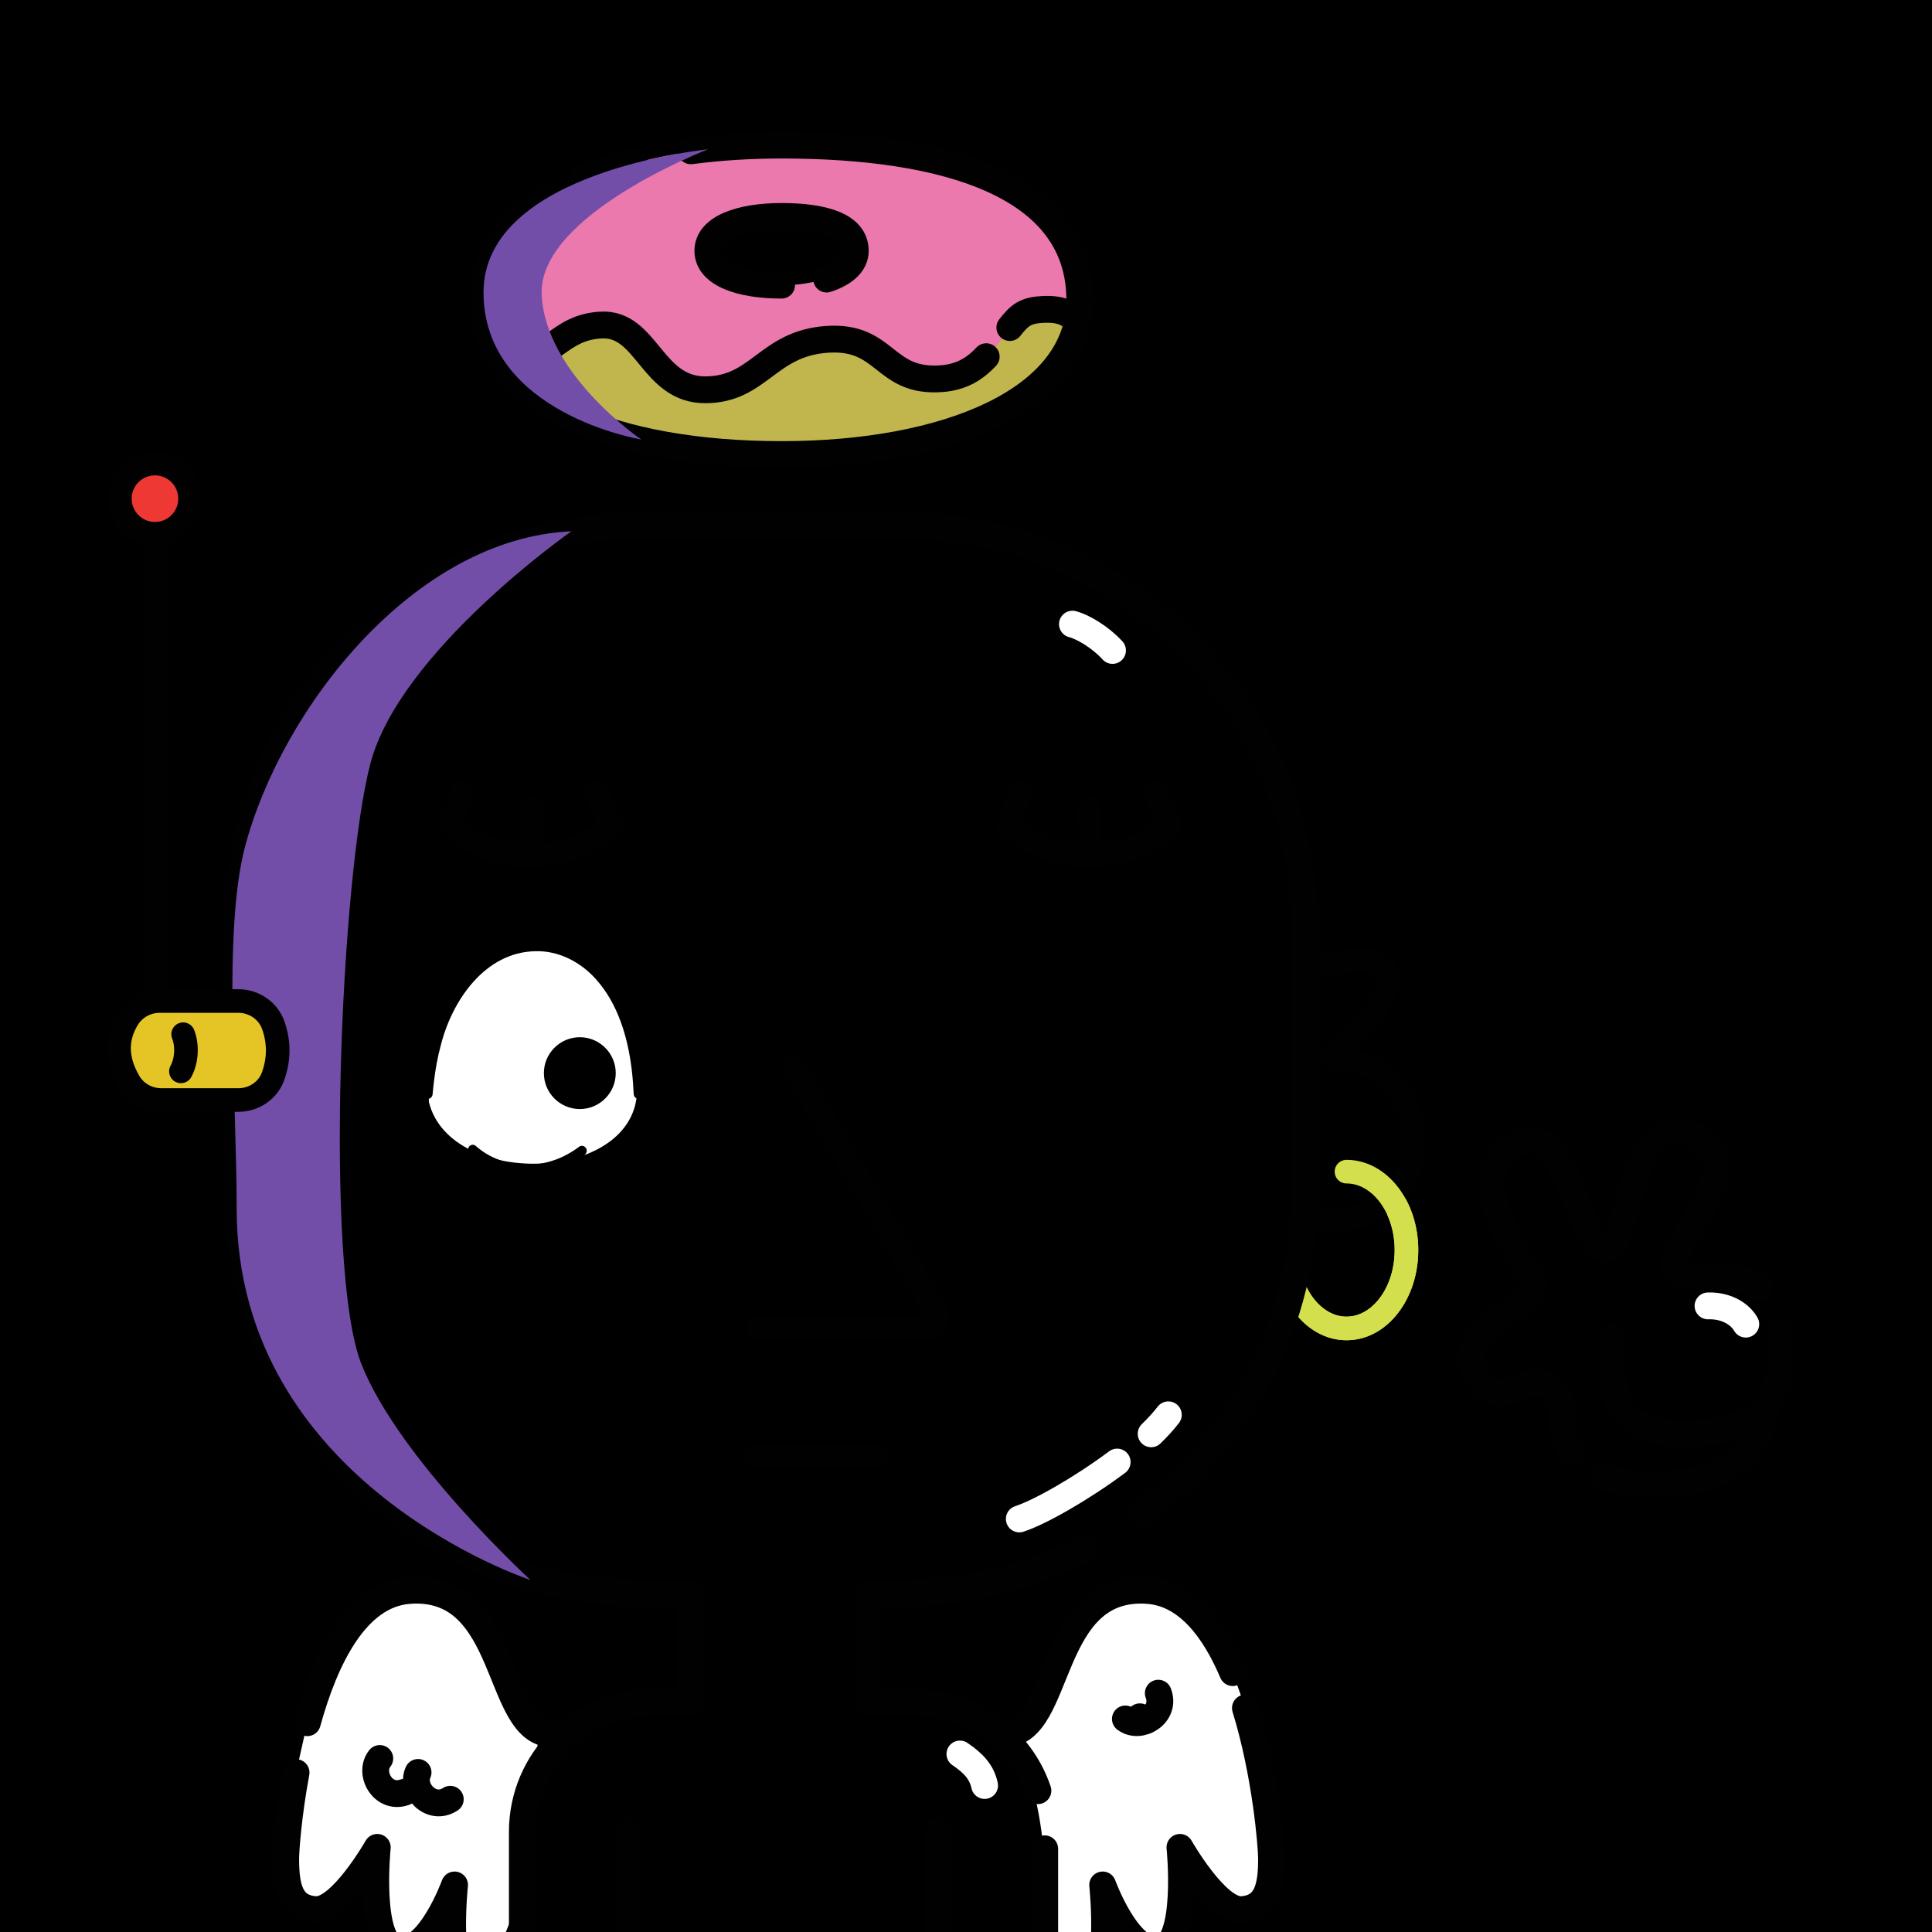 <svg version="1.1" xmlns="http://www.w3.org/2000/svg" xmlns:xlink="http://www.w3.org/1999/xlink" width="1080px" height="1080px"><style>.s{fill:none;stroke:#010101;stroke-width:15;stroke-linecap:round;stroke-linejoin:round;stroke-miterlimit:10}.sw{stroke:#fff}.t{stroke-width:10}.b{fill:#000}.w{fill:#fff}.sh{fill:#734ea978;mix-blend-mode:multiply}.hr{fill:#2B1912}.bbg{fill:hsl(190deg 65% 80%)}.wn{fill:#fff}.fg,#bg{transform: scaleX(-1.0) translateX(-1080px)}#fc,#lf,#rf,#pp{transform:translate(67px,167px) scale(0.88)}</style><rect x="0" y="0" style="fill:hsl(353deg 76% 73%)" width="1080" height="1080"/><g class="fg"><g class="s"><g class="wn"><path d="M689.1,935c-10.4-24.5-25.5-44.1-47-45.9c-57.5-4.6-48.1,80.1-80.2,80.1l5.9,68.8c3.4,22.9,20.4,76,37.6,74.9c17.2-1.1,11-59.2,11-59.2s14,38.6,31.4,36.3c17.4-2.3,11.8-57.3,11.8-57.3s20.2,35.5,34.4,34.8c14.1-0.8,16.8-12.2,16.8-28.3c0-7.3-3.2-47.4-14.6-84.4"/><path d="M171.8,963c9.9-36,27.2-71.5,56.6-73.9c57.5-4.6,48.1,80.1,80.2,80.1l-5.9,68.8c-3.4,22.9-20.4,76-37.6,74.9c-17.2-1.1-11-59.2-11-59.2s-14,38.6-31.4,36.3c-17.4-2.3-11.8-57.3-11.8-57.3s-20.2,35.5-34.4,34.8c-14.1-0.8-16.8-12.2-16.8-28.3c0-4.9,1.4-24.6,5.8-48.3"/></g><path d="M647.5,946.5c4.6,11.9-10.2,20.6-18.4,14.4"/><path d="M226.1,1001.9c-12.1,4.2-20.3-10.8-13.8-18.9"/><path d="M251.7,1005.8c-10.7,7-22.3-5.6-18-15"/><path d="M637.2,959.7C637.2,959.7,637.2,959.7,637.2,959.7C637.2,959.7,637.2,959.7,637.2,959.7C637.2,959.7,637.2,959.7,637.2,959.7z"/></g><g id="rf"><path class="s" style="stroke:#D4DF4D" d="M779.2,554.5c21,0,38.1,22.3,38.1,49.8s-17,49.8-38.1,49.8c-21,0-38.1-22.3-38.1-49.8c0-12.3,3.4-23.6,9.1-32.3"/><path class="s bbg" d="M731.9,559.5c22.4,46.7,90,24.5,90-22.8c0-28.6-17.7-55.7-48.8-51.9c-2,0.2-3.2-2.1-1.9-3.5c0,0,41.8-37.7,32.9-54.3c-8.3-15.3-37.9-0.3-70.5,0.1"/><path class="s" style="stroke:#D4DF4D" d="M779.2,554.5c21,0,38.1,22.3,38.1,49.8s-17,49.8-38.1,49.8c-21,0-38.1-22.3-38.1-49.8c0-3,0.2-5.9,0.6-8.8"/></g><g class="bbg"><path d="M422.4,293.7c0,0-133-22.6-202.6,47s-86.4,114-86.4,157.5s-1.1,144.1-1.1,190.2s44.2,138.1,110.6,170.5c66.4,32.4,143.1,31.5,143.1,31.5V952c0,0-52-6.9-79.7,24.3c-27.8,31.2-14.3,120-14.3,120l292.8-2c0,0,4.4-77.2-14.1-112c-18.5-34.8-86.1-30.3-86.1-30.3l2.9-63c0,0,107.2,14,172.2-61.3s65.9-108.9,68.2-139.3c2.3-30.4,8.7-166.8,0-201.2c-8.7-34.4-62-154.9-136.5-175.8S422.4,293.7,422.4,293.7z"/><path d="M873.3,793.1c0,0,5.7,32.1,37.2,32.1s84.4-62.9,84.4-78.7s-1.1-17.9-14.8-28.6C966.5,707.2,873.3,793.1,873.3,793.1z"/></g><g class="s"><g class="bbg"><path d="M878.3,811.5c-8.6-13.4-1.4-27.2-11-35.4c-13.4-11.3-27.2,14.1-40.8-5c-19.1-29,37-40.9,30.8-55.7c-15.1-20.7-38.5-64.1-8.1-76.7c28.4-11.8,33,59.6,48.3,59.2c15.3-0.3,11.1-80.7,50.1-62.9c37.2,17-28.7,72.8-8.4,78c12.3,0.1,32.4-1.3,44.3,6.8"/><path d="M987.4,786.4c-1.4,17.5-14.3,36.8-41.8,41.4c-15,2.5-34.7,3.1-49.6-2.7"/><path d="M994.9,745.6c2,18.2-1.6,41.2-16.1,48.5c-17.7,8.8-56.2,11-69.1-2.3c-11.9-12.2-8.5-44.7-8.5-44.7"/></g></g><g class="s"><path d="M584,1033.5c0,13.8,0,40.4,0,62.8c-16.4,0-125.2,0-147.1,0"/><path d="M605.8,866.1c-30.6,15.6-65.2,24.3-101.9,24.3c0,0-19.2,0-19.2,0V952H512c31.7,0,58.6,20.5,68.2,49"/><path d="M236.1,329.4c35.1-22.6,76.9-35.7,121.8-35.7h146c124.5,0,225.4,100.9,225.4,225.4v146c0,74-35.6,139.6-90.7,180.7"/><path d="M201.9,827.7c-42.8-41-69.4-98.7-69.4-162.7v-146c0-63.9,26.6-121.7,69.4-162.7"/><path d="M436.9,1096.3H292.3c0,0-0.1,0-0.3,0c0-2.1,0-4.3,0-4.3V1024c0-39.8,32.2-72,72-72h22v-61.6h-28.1c-60.5,0-115.4-23.8-155.9-62.7"/><line x1="351.1" y1="1023.9" x2="351.1" y2="1096.3"/><line x1="524.4" y1="1023.9" x2="524.4" y2="1096.3"/></g><circle cx="400.4" cy="1044.8" r="11.4"/><circle cx="488.9" cy="1044.8" r="11.4"/><g class="s sw"><path d="M624.5,817.3c-20.1,15-43.5,28.2-54.7,31.8"/><path d="M653.1,790.9c-2.6,3.4-5.9,7-9.6,10.6"/><path d="M599.5,348.9c5.9,1.5,15.8,7.4,22.4,14.7"/><path d="M536.6,980.5c7.8,5.3,12.2,10.2,13.8,17.6"/><path d="M954.8,730c9.3-0.3,17.4,3.8,21.1,10.2"/></g><path class="sh" d="M319.4,297c0,0-95.9,67-112.4,130s-25.9,282-5.1,335.2s94.6,121,94.6,121s-164.2-53.7-164.2-207.6c0-62.5-7.8-154.8,4.6-202C157.5,395.5,231.8,300.9,319.4,297z"/><g id="fc"><path class="w" d="M328.47,499.01C321.5,371.79,192.3,390.6,196.3,510.18C209.9,566.38,332.61,561.94,328.47,499.01z"/><path d="M192.19,505.14c-1.37-33.89,8.32-71.47,37.39-92.15c33.4-23.23,73.98-9.08,91.77,25.93c10.66,20.52,13.26,43.7,11.6,66.34c-0.37,4.03-6.18,4.02-6.53,0c-0.26-5.32-0.68-10.84-1.33-16.14c-2.56-20.47-8.79-41.42-22.68-56.89c-9.71-10.91-23.74-18.2-38.48-17.77c-31.81,0.62-52.64,30.91-59.94,59.31c-2.08,7.61-3.54,15.61-4.46,23.48c-0.39,2.69-0.56,5.41-0.85,8.13C198.23,509.36,192.39,509.19,192.19,505.14L192.19,505.14z"/><path d="M292.18,469.1c-12.58,0-22.82,10.24-22.82,22.82s10.24,22.82,22.82,22.82S315,504.5,315,491.92S304.76,469.1,292.18,469.1z"/><path d="M226.12,538.2c9.05,8.01,20.58,11.88,32.45,11.89c12.02,0.03,23.41-4.03,33.12-11.38c2.76-2.04,6.27,1.34,4.37,4.17c-8.12,12-23.15,18.59-37.52,18.44c-14.36,0-29.74-6.76-36.94-19.59C220.02,538.86,223.74,535.98,226.12,538.2L226.12,538.2z"/><line class="s" x1="479.99" y1="735" x2="404.51" y2="735"/><path class="s" d="M428.13,488l89.81,154.4c3.69,4.73,0.32,11.64-5.68,11.64H405.49"/><path d="M550.41,487.21c11.36,7.52,22.27,14.66,33.45,19.78c11.18,5.14,22.44,8.02,33.59,8.13c11.16-0.12,22.41-3,33.59-8.14c11.18-5.13,22.09-12.26,33.46-19.77l0.18-0.12c3.36-2.22,7.89-1.3,10.11,2.07c1.68,2.55,1.55,5.76-0.06,8.13c-8.21,12.03-18.76,22.81-31.78,31.17c-12.92,8.34-28.86,14.07-45.49,14.1c-16.63-0.04-32.57-5.76-45.48-14.11c-13.02-8.36-23.57-19.13-31.79-31.16c-2.27-3.33-1.42-7.87,1.9-10.14c2.52-1.73,5.75-1.66,8.15-0.07L550.41,487.21z"/><g class="s"><path d="M302.48,313.01l9.89,21.16c-30.83,28.73-77.95,23.74-102.73,0l8.03-21.16"/><line x1="261.01" y1="323.78" x2="261.39" y2="347.1"/><path d="M657.23,313.01l9.89,21.16c-30.83,28.73-77.95,23.74-102.73,0l8.03-21.16"/><line x1="615.76" y1="323.78" x2="616.14" y2="347.1"/></g></g><g id="lf"><g class="s"><path style="fill:#E4C525" d="M75.3,509h-49c-8.4,0-16.3-4.4-20.5-11.7c-8.6-14.9-8-28-0.8-39.9c4.3-7,12-11.3,20.2-11.3h50c10,0,19,6.1,22.3,15.5c3.7,10.6,3.7,21.2,0,31.8C94.4,502.8,85.3,509,75.3,509z"/><line x1="22.3" y1="446.1" x2="22.3" y2="150.3"/><circle style="fill:#ED3834" cx="22.3" cy="127" r="22.3"/><path d="M40.2,467.2c2.9,7.3,2.2,17-1.4,23.6"/></g></g><path style="fill:#EB79AE" d="M436.9,81.2c-92.1,0-166.7,33.1-166.7,85.3c0,48.4,74.6,87.7,166.7,87.7s166.7-39.2,166.7-87.7C603.6,104.8,529,81.2,436.9,81.2z M437.7,159.4c-22.3,0-40.4-8.6-40.4-19.2s18.1-19.2,40.4-19.2c22.3,0,40.4,8.6,40.4,19.2S460,159.4,437.7,159.4z"/><path style="fill:#C1B64E" d="M284.7,206.3c0,0,32.4-21.4,52.3-24.6c19.9-3.2,29.6,36.2,58.3,36.2c28.7,0,45.4-28.2,68-28.2c22.6,0,36.5,22,63.8,22c27.3,0,35.8-38.6,56.5-38.6c20.8,0,19.7,6.8,19.7,6.8s-6.1,33.7-51,53.7s-140.8,25.3-190.1,13.2S284.7,206.3,284.7,206.3z"/><g class="s"><path d="M386.2,84.3c16-2.1,33-3.2,50.7-3.2c92.1,0,166.7,22.3,166.7,86.5c0,56.2-74.6,86.5-166.7,86.5s-166.7-28-166.7-86.5c0-25.2,14.1-44.8,37.6-58.9"/><path d="M326.1,99.5c8.6-3.6,18.1-6.7,28.2-9.2"/><path d="M436.9,159.4c-22.8,0-41.2-6.2-41.2-19.2c0-12.9,18.4-19.2,41.2-19.2c22.8,0,41.2,4.9,41.2,19.2c0,7.3-6.3,12.6-16,15.8"/><path d="M564.5,183.1c5.4-6.9,8.7-9.6,18.2-10.1c11.6-0.7,15.9,3,19.7,6.8"/><path d="M281.7,203.6c27.9-2.5,30.2-20.6,54.3-21.9c25.7-1.4,28.2,36.3,58.3,36.2c30.1-0.1,34.6-25.9,68-28.2s31.3,24.3,63.8,22c11.8-0.8,19.3-6,25.2-12.3"/></g><path class="sh" d="M395.7,83.5c0,0-94.8,36.5-92.9,81.1s55.7,81.1,55.7,81.1s-88.2-14.5-88.2-82.3S395.7,83.5,395.7,83.5z"/></g></svg>